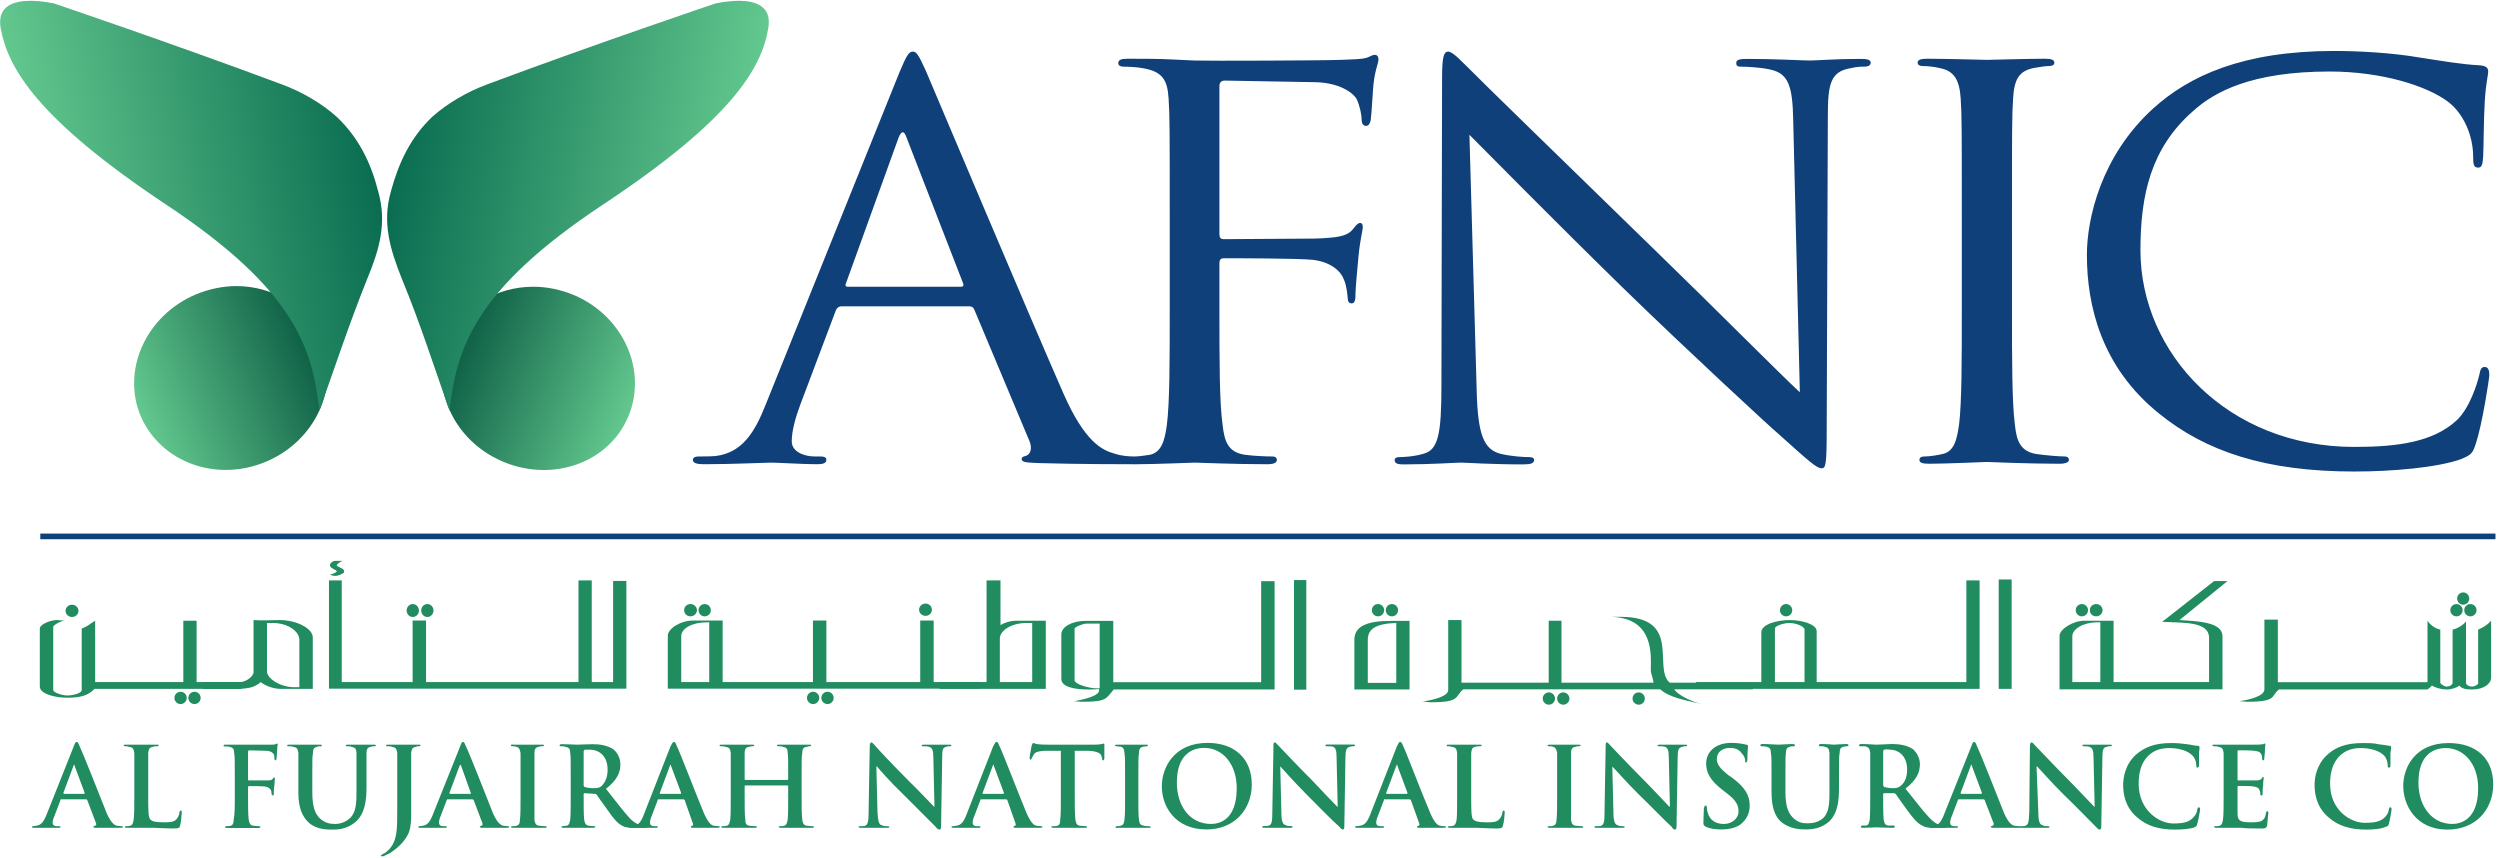 <svg version="1.2" xmlns="http://www.w3.org/2000/svg" viewBox="0 0 1545 530" width="1545" height="530">
	<title>AFNIC_COMPANY_PROFILE-1-pdf-svg</title>
	<defs>
		<clipPath clipPathUnits="userSpaceOnUse" id="cp1">
			<path d="m-7151.17-510.39h9387.15v3620.74h-9387.15z"/>
		</clipPath>
		<linearGradient id="g1" x2="1" gradientUnits="userSpaceOnUse" gradientTransform="matrix(-111.014,-47.591,44.075,-102.811,388.286,257.654)">
			<stop offset="0" stop-color="#63c88e"/>
			<stop offset="1" stop-color="#085841"/>
		</linearGradient>
		<linearGradient id="g2" x2="1" gradientUnits="userSpaceOnUse" gradientTransform="matrix(111.042,-47.602,44.205,103.119,87.18,257.398)">
			<stop offset="0" stop-color="#63c88e"/>
			<stop offset="1" stop-color="#085841"/>
		</linearGradient>
		<linearGradient id="g3" x2="1" gradientUnits="userSpaceOnUse" gradientTransform="matrix(-209.457,-36.917,48.841,-277.11,453.006,141.786)">
			<stop offset="0" stop-color="#63c88e"/>
			<stop offset="1" stop-color="#0a6d51"/>
		</linearGradient>
		<linearGradient id="g4" x2="1" gradientUnits="userSpaceOnUse" gradientTransform="matrix(209.477,-36.921,48.838,277.095,22.322,141.786)">
			<stop offset="0" stop-color="#63c88e"/>
			<stop offset="1" stop-color="#0a6d51"/>
		</linearGradient>
	</defs>
	<style>
		.s0 { fill: none;stroke: #0f4079;stroke-miterlimit:10;stroke-width: 3.5 } 
		.s1 { fill: #218c5f } 
		.s2 { fill: url(#g1) } 
		.s3 { fill: url(#g2) } 
		.s4 { fill: url(#g3) } 
		.s5 { fill: url(#g4) } 
		.s6 { fill: #0f4079 } 
	</style>
	<g id="Clip-Path: Page 1" clip-path="url(#cp1)">
		<g id="Page 1">
			<path id="Path 1" fill-rule="evenodd" class="s0" d="m1542.2 331.5h-1517.3"/>
			<path id="Path 2" fill-rule="evenodd" class="s1" d="m38.1 494q-0.7-0.3-0.7 0.4l-3.8 10c-0.7 1.4-1.1 3.1-1.1 4.1 0 1.1 0.7 2.1 2.8 2.1h1c0.7 0 1.1 0 1.1 0.3 0 0.7-0.4 0.7-1.1 0.7-2.4 0-5.1 0-7.2 0-1.1 0-4.5 0-8.3 0-0.7 0-1 0-1-0.7q0-0.3 0.7-0.3c0.6 0 1.3-0.3 2-0.3 3.1-0.4 4.5-2.8 5.9-5.9l17.2-43.2c0.7-2 1.1-2.7 1.8-2.7 0.7 0 1 0.7 1.7 2.4 1.7 3.4 12.8 31.4 16.9 41.8 2.8 6.2 4.8 7.2 6.2 7.6 1 0 2.1 0.3 2.8 0.3 0.7 0 1 0 1 0.3 0 0.7-0.7 0.7-3.4 0.7-2.5 0-7.3 0-12.8 0-1.4 0-2.1 0-2.1-0.7q0-0.3 1.1-0.6c0.3 0 1-0.7 0.6-1.4l-5.5-14.5q-0.3-0.4-0.7-0.4zm13.8-3.4c0.4 0 0.4-0.4 0.4-0.7l-6.2-16.6c0-0.3 0-0.7-0.4-0.7 0 0-0.3 0.4-0.3 0.7l-6.2 16.6q0 0.7 0.3 0.7zm39.7 1.4c0 8.6 0 13.4 1.4 14.5 1 1 2.7 1.7 8.2 1.7 3.5 0 6.3 0 8-2.1 0.7-0.7 1.7-2.7 1.7-4.1 0-0.4 0.4-1.1 0.7-1.1 0.7 0 0.7 0.4 0.7 1.4 0 0.7-0.4 5.9-1 8-0.4 1.3-0.7 1.7-4.2 1.7-5.2 0-8.6-0.4-11.7-0.4-3.1 0-5.5 0-8.3 0-0.7 0-2.4 0-3.8 0-1.7 0-3.4 0-4.8 0q-1.4 0-1.4-0.7 0-0.3 1-0.3 1.8 0 2.4-0.3c1.4-0.4 1.8-1.8 2.1-3.8 0.4-2.8 0.4-8.3 0.4-14.5 0-10.4 0-24.5 0-26.6-0.4-2.4-0.7-3.5-3.1-3.8q-0.7-0.4-2.1-0.4-1.4 0-1.4-0.6c0-0.4 0.7-0.4 1.7-0.4 3.1 0 7.3 0 9.3 0 1.4 0 6.6 0 9.4 0 0.7 0 1.3 0 1.3 0.4q0 0.6-1.3 0.6c-0.7 0-1.8 0-2.5 0.4-2 0.3-2.4 1.4-2.7 3.8 0 2.1 0 4.1 0 14.5zm61.7 0c0 6.5 0 11.7 0.4 14.5 0.3 2 0.7 3.4 2.7 3.8 1.1 0 2.5 0.3 3.5 0.3 1 0 1 0 1 0.4q0 0.7-1.4 0.7c-4.1 0-8.6 0-10.3 0-1.7 0-6.2 0-8.6 0-1.1 0-1.4 0-1.4-0.7 0-0.4 0-0.4 1-0.4q1.4 0 2.4-0.3c1.4-0.4 1.8-1.8 1.8-3.8 0.7-2.8 0.7-8 0.7-14.5v-12.1c0-10.4 0-12.4-0.4-14.5 0-2.4-0.7-3.4-2.7-3.8-0.7-0.3-1.8-0.3-2.8-0.3-0.7 0-1 0-1-0.4 0-0.7 0.3-0.7 1.3-0.7 1.8 0 3.8 0 5.6 0 1.7 0 3.4 0 4.4 0 2.5 0 16.3 0 18 0 1.4 0 2.1 0 2.7-0.3 0.4 0 0.7-0.4 1.1-0.4 0.3 0 0.3 0.4 0.3 0.7 0 0.4-0.3 1.4-0.3 3.1 0 0.7-0.4 4.5-0.4 5.6 0 0.3-0.3 1-0.7 1-0.3 0-0.6-0.4-0.6-1.4 0-0.3 0-1.4-0.4-2.4-0.7-1-2.1-2.1-4.5-2.1l-10.7-0.3c-0.3 0-0.7 0.3-0.7 1v17.3c0 0.3 0.4 0.3 0.7 0.3 1.2 0 10.8 0 11.8 0 1.3 0 2.4-0.3 3.1-1.4 0.3-0.3 0.3-0.3 0.7-0.3q0.3-0.4 0.3 0.3c0 0.4-0.3 2.1-0.3 4.5-0.4 1.1-0.4 4.5-0.4 4.9 0 0.6 0 1.3-0.7 1.3-0.3 0-0.7-0.7-0.7-1 0-0.3 0-1.4-0.3-2.1-0.4-1-1.4-2-3.5-2.4-1.7-0.3-8.9-0.3-10-0.3-0.3 0-0.7 0-0.7 0.7zm31.1-26.6c-0.4-2.4-0.7-3.5-3.1-3.8-0.7-0.4-1.7-0.4-2.8-0.4-0.7 0-1 0-1-0.3 0-0.7 0.3-0.7 1.4-0.7 3.8 0 7.9 0 10 0 1.7 0 6.2 0 8.6 0 1 0 1.4 0 1.4 0.7 0 0.3-0.4 0.3-1.1 0.3-0.6 0-1.3 0-2 0.4-1.8 0.3-2.4 1.4-2.4 3.8-0.4 2.1-0.4 4.1-0.4 14.5v9.6c0 10.1 2.1 14.2 5.5 17 3.1 2.4 6.2 2.7 8.7 2.7 2.7 0 6.5-1 9.3-3.8 3.8-3.8 3.8-10 3.8-16.9 0-10.3 0-21 0-23.1 0-2.4-0.7-3.5-3.1-3.8-0.4-0.4-1.8-0.4-2.5-0.4-0.6 0-1 0-1-0.3 0-0.7 0.4-0.7 1.4-0.7 3.4 0 7.9 0 7.9 0 0.7 0 5.2 0 8 0 0.7 0 1.3 0 1.3 0.7 0 0.3-0.6 0.3-1.3 0.3-0.7 0-1.1 0-2.1 0.4-1.7 0.3-2.4 1.4-2.4 3.8 0 2.1 0 4.1 0 14.5v7.2c0 7.6-1.1 15.9-6.6 20.7-4.8 4.2-10 4.9-14.1 4.9-3.8 0-10.4 0-15.2-4.5-3.5-3.5-6.2-8.3-6.2-18.3 0-10.4 0-22.4 0-24.5zm61.1 0c-0.4-2.4-0.7-3.5-3.2-3.8-0.3-0.4-1.7-0.4-2.4-0.4-1 0-1.3 0-1.3-0.7 0-0.3 0.6-0.3 1.7-0.3 3.4 0 7.9 0 9.6 0 1.4 0 5.9 0 8.7 0 0.7 0 1.3 0 1.3 0.3q0 0.7-1.3 0.7c-0.7 0-1.1 0-1.8 0.4-2 0.3-2.4 1.4-2.7 3.8 0 2.1 0 4.1 0 14.5 0 2.7 0 19 0 22.4 0 3.8 0 8.3-1.4 12.1-1.7 4.1-5.2 8.6-11.7 12.8q-1.4 0.7-3.5 1.7c-0.3 0.3-1 0.3-1.4 0.3-0.3 0-0.7 0-0.7-0.3 0-0.4 0.4-0.7 1.8-1.4 0.7-0.3 1.7-1 3.1-2.4 5.2-5.5 5.2-12.1 5.2-25.5 0-10.4 0-32.1 0-34.2z"/>
			<path id="Path 3" fill-rule="evenodd" class="s1" d="m276.8 494c-0.4 0-0.7 0-0.7 0.4l-3.8 10c-0.7 1.4-1 3.1-1 4.1 0 1.1 0.7 2.1 2.7 2.1h1.1c1 0 1 0 1 0.3 0 0.7-0.3 0.7-1 0.7-2.1 0-5.2 0-7.3 0-0.7 0-4.5 0-7.9 0-1.1 0-1.4 0-1.4-0.7q0-0.3 0.7-0.3c0.7 0 1.7-0.3 2.1-0.3 3.1-0.4 4.4-2.8 5.8-5.9l17.3-43.2c0.7-2 1-2.7 1.7-2.7 0.7 0 1 0.7 1.7 2.4 1.8 3.4 12.8 31.4 16.9 41.8 2.8 6.2 4.9 7.2 6.2 7.6 1.1 0 2.1 0.3 2.8 0.3 0.7 0 1 0 1 0.3 0 0.7-0.7 0.7-3.1 0.7-2.4 0-7.6 0-13.1 0-1 0-2 0-2-0.7q0-0.3 1-0.6c0.3 0 1-0.7 0.7-1.4l-5.5-14.5q-0.4-0.4-0.7-0.4zm13.8-3.4c0.3 0 0.7-0.4 0.3-0.7l-5.9-16.6c-0.3-0.3-0.3-0.7-0.3-0.7-0.3 0-0.3 0.4-0.7 0.7l-6.2 16.6q0 0.7 0.3 0.7zm31.1-25.2c-0.4-2.4-1-3.5-2.4-3.8-0.7-0.4-1.7-0.4-2.4-0.4-0.7 0-1.1 0-1.1-0.6q0-0.7 1.4-0.4c2.8 0 6.9 0 9 0 1.7 0 5.8 0 8.3 0 1 0 1.7 0 1.7 0.4 0 0.6-0.7 0.6-1.4 0.6-0.7 0-1 0-2.1 0.4-1.7 0.3-2.4 1.4-2.4 3.8 0 2.1 0 4.1 0 14.5 0 6.5 0 24.1 0 26.9 0.4 2.1 0.7 3.1 2.8 3.5 1 0 2.7 0.3 3.8 0.3q1 0 1 0.3c0 0.7-0.7 0.7-1.4 0.7-4.5 0-8.9 0-10.7 0-1.7 0-5.8 0-8.6 0q-1.4 0-1.4-0.7c0-0.3 0.4-0.3 1.1-0.3q1.7 0 2.4-0.3c1.4-0.4 2-1.4 2-3.5 0.4-2.8 0.4-8.3 0.4-14.8 0-10.4 0-24.5 0-26.6zm31 14.5c0-10.4 0-12.4-0.3-14.5 0-2.4-0.7-3.5-2.8-3.8-0.7-0.4-1.7-0.4-2.7-0.4q-1.1 0-1.1-0.6c0-0.4 0.4-0.7 1.4-0.7 3.8 0 8 0.3 9.3 0.3 2.5 0 7.6-0.3 9.7-0.3 4.5 0 9 0.7 12.8 3.1 1.7 1.3 4.4 4.8 4.4 9.3 0 5.2-2 9.7-8.9 15.2 6.2 7.9 10.7 13.8 14.8 18.3 3.8 3.8 6.6 4.1 7.6 4.5q1 0.3 2.1 0.3 0.7 0 0.7 0.3c0 0.7-0.4 0.7-1.4 0.7h-6.2c-4.2 0-5.9-0.3-7.6-1.3-2.8-1.4-5.5-4.5-9.3-10.1-2.8-3.8-5.9-8.2-6.6-9.3-0.3-0.3-1-0.3-1.4-0.3l-5.8-0.4q-0.7 0-0.7 0.7v0.7c0 6.6 0 12.1 0.3 14.9 0.4 2 0.7 3.4 2.8 3.8 1 0 2.4 0.3 3.4 0.3q0.7 0 0.7 0.3 0 0.7-1.4 0.7c-3.8 0-8.9 0-10 0-1.3 0-5.5 0-8.2 0q-1.4 0-1.4-0.7c0-0.3 0.3-0.3 1-0.3q1.4-0.3 2.4-0.3c1.4-0.4 1.8-1.8 2.1-3.8 0.3-2.8 0.3-8.3 0.3-14.5zm8 5.1c0 1.1 0.3 1.1 0.7 1.4 1.3 0.4 3.4 0.7 5.1 0.7 2.8 0 3.8-0.3 4.9-1 2-1.8 4.1-4.9 4.1-10.4 0-9.6-6.5-12.4-10.7-12.4q-2.4 0-3.4 0c-0.4 0.3-0.7 0.7-0.7 1z"/>
			<path id="Path 4" fill-rule="evenodd" class="s1" d="m406.8 494c-0.3 0-0.3 0-0.3 0.4l-3.8 10c-0.7 1.4-1 3.1-1 4.1 0 1.1 0.7 2.1 2.7 2.1h1.1c0.7 0 1 0 1 0.3 0 0.7-0.3 0.7-1.4 0.7-2 0-4.8 0-7.2 0-0.7 0-4.5 0-8 0-1 0-1.3 0-1.3-0.7q0-0.3 1-0.3c0.3 0 1.4-0.3 2.1-0.3 3.1-0.4 4.5-2.8 5.8-5.9l16.9-43.2c1.1-2 1.4-2.7 2.1-2.7 0.7 0 1 0.7 1.7 2.4 1.8 3.4 12.5 31.4 16.9 41.8 2.8 6.2 4.5 7.2 5.9 7.6 1 0 2.1 0.3 3.1 0.3 0.4 0 0.7 0 0.7 0.3 0 0.7-0.3 0.7-3.1 0.7-2.4 0-7.3 0-12.8 0-1.4 0-2 0-2-0.7 0-0.3 0.3-0.3 1-0.6 0.3 0 0.7-0.7 0.3-1.4l-5.1-14.5q-0.4-0.4-0.7-0.4zm13.8-3.4c0.3 0 0.3-0.4 0.3-0.7l-6.2-16.6c0-0.3 0-0.7-0.3-0.7 0 0-0.4 0.4-0.4 0.7l-6.2 16.6q-0.3 0.7 0.4 0.7zm66.2-8.6c0 0 0.3-0.4 0.3-0.7v-1.4c0-10.4 0-12.4-0.3-14.5 0-2.4-0.7-3.5-2.8-3.8-0.7-0.4-1.7-0.4-2.7-0.4-0.7 0-1.1 0-1.1-0.6 0-0.4 0.4-0.4 1.4-0.4 3.8 0 7.9 0 9.7 0 1.7 0 6.2 0 8.6 0 1 0 1.4 0 1.4 0.4q0 0.6-1.1 0.6-0.6 0-2 0.4c-1.8 0.3-2.4 1.4-2.4 3.8-0.4 2.1-0.4 4.1-0.4 14.5v12.1c0 6.2 0 11.7 0.4 14.5 0.3 2 0.6 3.4 2.7 3.8 1.1 0 2.4 0.3 3.5 0.3q1 0 1 0.3c0 0.7-0.3 0.7-1.4 0.7-4.1 0-8.6 0-10.3 0-1.8 0-5.9 0-8.7 0q-1.3 0-1.3-0.7c0-0.3 0-0.3 1-0.3q1.4 0 2.4-0.3c1.4-0.4 1.7-1.8 2.1-3.8 0.3-2.8 0.3-8.3 0.3-14.5v-6.3l-0.3-0.3h-26.2c-0.4 0-0.4 0-0.4 0.3v6.3c0 6.2 0 11.7 0.4 14.5 0 2 0.3 3.4 2.4 3.8 1 0 2.7 0.3 3.4 0.3q1.4 0 1.4 0.3c0 0.7-0.7 0.7-1.4 0.7-4.5 0-8.9 0-10.7 0-1.7 0-5.8 0-8.6 0q-1.4 0-1.4-0.7c0-0.3 0.4-0.3 1.1-0.3q1.4 0 2.4-0.3c1.4-0.4 1.7-1.8 2.1-3.8 0.3-2.8 0.3-8.3 0.3-14.5 0-10.4 0-24.5 0-26.6-0.3-2.4-0.7-3.5-3.1-3.8-0.7-0.4-1.7-0.4-2.8-0.4q-1 0-1-0.6c0-0.4 0.3-0.4 1.4-0.4 3.8 0 7.9 0 10 0 1.4 0 5.8 0 8.6 0 0.7 0 1.4 0 1.4 0.4q0 0.6-1.4 0.6-0.7 0-2.1 0.4c-1.7 0.3-2.4 1.4-2.4 3.8 0 2.1 0 5.5 0 15.9 0 0.3 0 0.7 0.4 0.7zm55.5 20.3c0.4 5.5 1 7.3 2.4 7.6 1.4 0.7 2.4 0.7 3.5 0.7q1.4 0 1.4 0.3c0 0.7-0.7 0.7-1.8 0.7-4.5 0-6.9 0-8.2 0-0.7 0-3.8 0-7.6 0-0.7 0-1.4 0-1.4-0.7q0-0.3 1-0.3c1.1 0 2.1 0 3.1-0.3 1.7-0.7 2.1-2.8 2.1-8.7l0.7-40.4c0-1.3 0.3-2.4 1-2.4 0.7 0 1.4 1.1 2.4 2.1 0.7 1 11.1 12.1 21.1 22.1 4.8 4.5 14.1 14.5 15.2 15.5h0.3l-0.7-30.7c0-4.1-0.7-5.5-2.4-6.2-1-0.4-2.8-0.4-3.5-0.4-1 0-1.3 0-1.3-0.6 0-0.4 1-0.4 2-0.4 3.5 0 6.6 0 8.3 0 0.7 0 3.1 0 6.6 0 1 0 1.4 0 1.4 0.4q0.3 0.6-1.1 0.6c-0.7 0-1.4 0-2.1 0.4-2 0.3-2.4 1.7-2.4 5.9l-0.7 43.1q0 2.1-1 2.1c-0.7 0-1.7-0.7-2.4-1.8-4.1-4.1-13.1-13.1-20-20-7.6-7.2-15.2-15.9-16.2-17.2h-0.4z"/>
			<path id="Path 5" fill-rule="evenodd" class="s1" d="m606.3 494c-0.4 0-0.4 0-0.4 0.4l-3.8 10c-0.7 1.4-1 3.1-1 4.1 0 1.1 0.7 2.1 2.7 2.1h1.1c0.7 0 1 0 1 0.3 0 0.7-0.3 0.7-1 0.7-2.4 0-5.2 0-7.3 0-1 0-4.8 0-8.3 0-0.6 0-1.3 0-1.3-0.7q0-0.3 1-0.3c0.7 0 1.4-0.3 2.1-0.3 3.1-0.4 4.5-2.8 5.8-5.9l16.9-43.2c1.1-2 1.4-2.7 2.1-2.7 0.7 0 1 0.7 1.7 2.4 1.8 3.4 12.5 31.4 16.9 41.8 2.8 6.2 4.5 7.2 5.9 7.6 1 0 2.1 0.3 3.1 0.3 0.4 0 0.7 0 0.7 0.3 0 0.7-0.3 0.7-3.1 0.7-2.4 0-7.3 0-12.8 0-1.4 0-2 0-2-0.7q0-0.3 1-0.6c0.3 0 0.7-0.7 0.3-1.4l-5.1-14.5q-0.4-0.4-0.7-0.4zm13.8-3.4c0.3 0 0.3-0.4 0.3-0.7l-6.2-16.6c0-0.3 0-0.7-0.3-0.7 0 0-0.4 0.4-0.4 0.7l-6.2 16.6q-0.3 0.7 0.4 0.7zm35.5-26.6h-10c-4.2 0.3-5.5 0.7-6.6 2.1q-1 1.7-1.4 2.4 0 0.7-0.6 1c-0.4 0-0.7-0.3-0.7-1.4 0-1 1.3-7.2 1.3-7.5 0.4-1.1 0.7-1.4 1.1-1.4 0.7 0 1 0.7 2.7 0.7 2.1 0.3 4.9 0.3 6.9 0.3h27.3c2.1 0 3.4 0 4.5-0.3 1 0 1.7-0.4 2.1-0.4 0.3 0 0.3 0.4 0.3 1.4 0 1.4 0 6.2 0 7.9-0.3 0.7-0.3 1.1-0.7 1.1-0.7 0-0.7-0.4-0.7-1.4l-0.3-0.7c0-1.7-1.8-3.5-8-3.8h-8.6v28c0 6.2 0 11.7 0.4 14.5 0.3 2 0.6 3.4 2.7 3.8 1.1 0 2.4 0.3 3.5 0.3q1 0 1 0.3c0 0.7-0.3 0.7-1.4 0.7-4.5 0-8.6 0-10.7 0-1.4 0-5.8 0-8.6 0q-1.4 0-1.4-0.7c0-0.3 0.4-0.3 1.4-0.3q1.4 0 2.4-0.3c1.4-0.4 1.7-1.8 1.7-3.8 0.4-2.8 0.4-8.3 0.4-14.5zm39.7 15.8c0-10.3 0-12-0.4-14.5 0-2-0.7-3.4-2.1-3.8-1 0-1.7-0.3-2.7-0.3-0.4 0-1 0-1-0.7q0-0.3 1.7-0.3c2.7 0 6.9 0 8.9 0 1.8 0 5.6 0 8.3 0 1.1 0 1.4 0 1.4 0.3 0 0.7-0.3 0.7-1 0.7-0.7 0-1.4 0.3-2.1 0.3-1.7 0.4-2.4 1.4-2.4 3.8-0.4 2.5-0.4 4.2-0.4 14.5v12.1c0 6.6 0 12.1 0.4 14.9 0.3 2 0.7 3.1 2.7 3.4 1.1 0.4 2.5 0.4 3.5 0.4q1 0 1 0.6c0 0.4-0.3 0.4-1 0.4-4.8 0-9 0-10.7 0-1.7 0-5.9 0-8.6 0q-1.4 0.3-1.4-0.4c0-0.3 0.3-0.6 1-0.6q1.4 0 2.4-0.4c1.4-0.3 1.8-1.4 2.1-3.4 0.4-2.8 0.4-8.3 0.4-14.9zm22.7 6.2c0-11.7 7.6-26.9 28.3-26.9 16.9 0 27.3 10 27.3 25.6 0 15.5-10.7 27.9-28 27.9-19.6 0-27.6-14.5-27.6-26.6zm46.3 1.1c0-15.2-9-24.9-20-24.9-8 0-17 4.5-17 21.4 0 14.5 8 25.6 21.1 25.6 4.8 0 15.9-2.1 15.9-22.1zm27.6 15.2c0 5.5 1 7.2 2.4 7.5 1 0.7 2.4 0.7 3.4 0.7q1.1 0 1.1 0.4c0 0.7-0.4 0.7-1.4 0.7-4.5 0-7.3 0-8.6 0-0.7 0-3.8 0-7.3 0-1 0-1.4 0-1.4-0.7q0-0.4 1.1-0.4c0.7 0 2 0 3.1-0.3 1.7-0.7 2-2.8 2-8.6l0.7-40.4c0-1.4 0-2.4 0.7-2.4 0.7 0 1.4 1 2.4 2 1.1 1.1 11.4 12.1 21.4 22.1 4.5 4.9 13.8 14.5 14.9 15.6h0.3l-0.7-30.8c0-4.1-0.7-5.5-2.1-6.2-1-0.3-2.7-0.3-3.8-0.3-0.6 0-1 0-1-0.4 0-0.7 0.7-0.7 1.7-0.7 3.5 0 6.9 0 8.3 0 0.7 0 3.5 0 6.9 0 0.7 0 1.4 0 1.4 0.7q0 0.4-1 0.4c-0.7 0-1.4 0-2.1 0.3-2.1 0.4-2.8 2.1-2.8 5.9l-0.7 43.1c0 1.4-0.3 2.1-0.6 2.1-1.1 0-1.8-0.7-2.5-1.7-4.4-3.8-13.1-12.8-20.3-20-7.3-7.3-14.9-15.9-16.2-17.3z"/>
			<path id="Path 6" fill-rule="evenodd" class="s1" d="m855.7 494q-0.4-0.3-0.4 0.4l-3.8 10c-0.7 1.4-1 3.1-1 4.1 0 1.1 0.7 2.1 2.8 2.1h1c0.7 0 1 0 1 0.3 0 0.7-0.3 0.7-1 0.7-2.4 0-5.2 0-7.6 0-0.7 0-4.5 0-7.9 0-0.7 0-1.4 0-1.4-0.7q0-0.3 1-0.3c0.4 0 1.4-0.3 2.1-0.3 3.1-0.4 4.5-2.8 5.9-5.9l16.9-43.2c1-2 1.3-2.7 2-2.7 0.7 0 1.1 0.7 1.8 2.4 1.7 3.4 12.4 31.4 16.9 41.8 2.7 6.2 4.5 7.2 5.8 7.6q1.8 0.3 3.1 0.3c0.4 0 0.7 0 0.7 0.3 0 0.7-0.3 0.7-3.1 0.7-2.4 0-7.2 0-12.7 0-1.4 0-2.1 0-2.1-0.7q0-0.3 1-0.6c0.4 0 0.7-0.7 0.4-1.4l-5.2-14.5q-0.4-0.4-0.7-0.4zm13.8-3.4c0.3 0 0.3-0.4 0.3-0.7l-6.2-16.6c0-0.3 0-0.7-0.3-0.7 0 0-0.4 0.4-0.4 0.7l-6.2 16.6q-0.3 0.7 0.4 0.7zm39.7 1.4c0 8.6 0 13.4 1.3 14.5 1.1 1 2.8 1.7 8.3 1.7 3.5 0 6.2 0 7.9-2.1 0.7-0.7 1.8-2.7 1.8-4.1 0-0.4 0.3-1.1 0.7-1.1 0.7 0 0.7 0.4 0.7 1.4 0 0.7-0.4 5.9-1.1 8-0.3 1.3-0.7 1.7-4.1 1.7-5.2 0-8.6-0.4-11.7-0.4-3.2 0-5.6 0-8.3 0-0.7 0-2.4 0-3.8 0-1.7 0-3.5 0-4.9 0q-1.3 0-1.3-0.7c0-0.3 0.3-0.3 1-0.3q1.7 0 2.4-0.3c1.4-0.4 1.7-1.8 2.1-3.8 0.3-2.8 0.3-8.3 0.3-14.5 0-10.4 0-24.5 0-26.6-0.3-2.4-0.7-3.5-3.1-3.8q-0.7-0.4-2-0.4c-1.1 0-1.4 0-1.4-0.6 0-0.4 0.7-0.4 1.7-0.4 3.1 0 7.2 0 9.3 0 1.4 0 6.6 0 9.3 0 0.7 0 1.4 0 1.4 0.4q0 0.6-1.4 0.6c-0.7 0-1.7 0-2.7 0.4-1.8 0.3-2.1 1.4-2.4 3.8 0 2.1 0 16.2 0 26.6zm53.1-26.6c-0.4-2.4-1.1-3.5-2.4-3.8-0.7-0.4-1.8-0.4-2.4-0.4-0.7 0-1.1 0-1.1-0.6q0-0.4 1.4-0.4c2.8 0 6.9 0 9 0 1.7 0 5.8 0 8.2 0 1.1 0 1.8 0 1.8 0.4 0 0.6-0.7 0.6-1.4 0.6-0.7 0-1 0-2.1 0.4-1.7 0.3-2.4 1.4-2.4 3.8 0 2.1 0 4.1 0 14.5 0 6.5 0 24.1 0 26.9 0.4 2.1 0.7 3.1 2.8 3.5 1 0 2.7 0.3 3.4 0.3q1.4 0 1.4 0.3c0 0.7-0.7 0.7-1.4 0.7-4.5 0-9 0-10.7 0-1.7 0-5.8 0-8.6 0q-1.4 0-1.4-0.7c0-0.3 0.4-0.3 1.1-0.3q1.7 0 2.4-0.3c1.3-0.4 2-1.4 2-3.5 0.4-2.8 0.4-8.3 0.4-14.8 0-10.4 0-24.5 0-26.6zm34.8 36.9c0 5.5 1.1 7.3 2.4 7.6 1.1 0.7 2.5 0.7 3.5 0.7q1 0 1 0.3c0 0.7-0.3 0.7-1.4 0.7-4.4 0-7.2 0-8.6 0-0.7 0-3.8 0-7.2 0-1.1 0-1.4 0-1.4-0.7q0-0.3 1-0.3c0.7 0 2.1 0 3.1-0.3 1.8-0.7 2.1-2.8 2.1-8.7l0.7-40.4c0-1.3 0-2.4 0.7-2.4 0.7 0 1.4 1.1 2.4 2.1 1 1 11.4 12.1 21.4 22.1 4.5 4.5 13.8 14.5 14.8 15.5h0.4l-0.7-30.7c0-4.1-0.7-5.5-2.1-6.2-1-0.4-2.7-0.4-3.8-0.4-0.7 0-1 0-1-0.6 0-0.4 0.7-0.4 1.7-0.4 3.5 0 6.9 0 8.3 0 0.7 0 3.4 0 6.5 0 1.1 0 1.8 0 1.8 0.4q0 0.6-1.1 0.6c-0.7 0-1.3 0-2 0.4-2.1 0.3-2.8 1.7-2.8 5.9l-0.7 43.1q0 2.1-1 2.1c-0.7 0-1.4-0.7-2.1-1.8-4.5-4.1-13.1-13.1-20.3-20-7.3-7.2-14.9-15.9-16.3-17.2zm57 8.6c-1.1-0.7-1.4-1-1.4-2.4 0-3.8 0.3-8 0.3-9 0.4-1 0.4-1.7 1.1-1.7 0.7 0 0.7 0.7 0.7 1 0 1.1 0.3 2.4 0.6 3.5 1.4 5.1 5.6 6.9 9.7 6.9 6.2 0 9.3-4.2 9.3-7.6 0-3.5-1-6.6-6.9-11.1l-3.1-2.4c-7.6-5.9-10-10.7-10-16.2 0-7.6 6.2-12.8 15.5-12.8 4.5 0 7.6 0.7 9.3 1.1 0.4 0 1.1 0.3 1.1 0.6 0 1.1-0.4 3.2-0.4 8.3q0 2.1-1 2.1-0.7 0-0.3-1c0-0.7-0.4-2.8-2.1-4.5-1-1.4-2.8-3.5-7.3-3.5-5.1 0-8.2 2.8-8.2 6.9 0 3.1 1.7 5.6 7.2 10l2.1 1.4c8.3 6.2 11 11.1 11 17.3 0 4.1-1.4 8.6-6.2 12.1-3.4 2-7.2 2.7-11 2.7-3.8 0-6.9-0.3-10-1.7zm40.7-31.1c0-10.3 0-12.4-0.4-14.5 0-2.4-0.7-3.4-2.7-3.8-0.7-0.3-1.8-0.3-2.8-0.3-0.7 0-1 0-1-0.7 0-0.3 0.3-0.7 1.3-0.7 3.8 0 8 0.4 10.1 0.4 1.7 0 5.8-0.4 8.2-0.4 1.1 0 1.8 0.4 1.8 0.7 0 0.7-0.4 0.7-1.1 0.7-1 0-1.4 0-2 0.3-1.8 0.4-2.5 1.4-2.5 3.8-0.3 2.1-0.3 4.2-0.3 14.5v9.7c0 9.7 2.1 13.8 5.5 16.6 3.1 2.7 6.2 2.7 8.3 2.7 3.1 0 6.9-0.7 9.7-3.4 3.7-3.8 3.7-10 3.7-16.9 0-10.4 0-21.1 0-23.2-0.3-2.4-0.6-3.4-3.1-3.8-0.3-0.3-1.7-0.3-2.4-0.3-0.7 0-1 0-1-0.7 0-0.3 0.3-0.7 1.4-0.7 3.4 0 7.9 0.4 7.9 0.4 0.7 0 5.2-0.4 7.6-0.4 1 0 1.4 0.4 1.4 0.7q0 0.7-1.1 0.7c-0.6 0-1 0-2 0.3-1.8 0.4-2.4 1.4-2.4 3.8-0.4 2.1-0.4 4.2-0.4 14.5v7.3c0 7.6-0.7 15.5-6.2 20.7-4.8 4.1-10 4.8-14.5 4.8-3.4 0-10-0.3-15.2-4.8-3.4-3.1-5.8-8.3-5.8-18zm61-14.5c-0.3-2.4-0.7-3.4-3.1-4.1-0.3 0-1.7 0-2.7 0-0.7 0-1.1 0-1.1-0.7 0-0.3 0.4-0.7 1.4-0.7 3.8 0 7.9 0.4 9.3 0.4 2.4 0 7.6-0.4 9.7-0.4 4.5 0 9 0.7 12.8 3.1 1.7 1.4 4.4 4.9 4.4 9.3 0 5.2-2 9.7-8.9 15.2 6.2 7.6 10.7 13.8 14.8 18 3.8 4.1 6.6 4.5 7.6 4.8q1.4 0 2.1 0 0.7 0 0.7 0.7c0 0.7-0.4 0.7-1.1 0.7h-6.5c-3.8 0-5.6-0.3-7.3-1.4-3.1-1.4-5.8-4.8-9.6-10-2.8-3.8-5.9-8.3-6.6-9.3-0.3-0.4-0.7-0.7-1.4-0.7h-5.8q-0.7 0-0.7 0.7v0.7c0 6.5 0 11.7 0.3 14.8 0.4 2.1 0.7 3.5 2.8 3.8 1 0 2.4 0 3.4 0q0.7 0 0.7 0.7 0 0.7-1.4 0.7c-3.8 0-8.9-0.3-10-0.3-1.4 0-5.5 0.3-8.3 0.3q-1.3 0-1.3-0.7c0-0.3 0.3-0.7 1-0.7q1.7 0 2.4 0c1.4-0.3 1.7-1.7 2.1-3.8 0.3-3.1 0.3-8.3 0.3-14.5 0-10.3 0-24.5 0-26.6zm8 19.7c0 0.7 0.3 1.1 0.7 1.4 1.3 0.3 3.4 0.7 5.1 0.7 2.8 0 3.8-0.4 4.9-1.4 2-1.4 4.1-4.5 4.1-10 0-9.7-6.6-12.4-10.3-12.4q-2.8-0.4-3.8 0-0.7 0.3-0.7 1z"/>
			<path id="Path 7" fill-rule="evenodd" class="s1" d="m1210.7 494c-0.4 0-0.7 0-0.7 0.4l-3.8 10c-0.7 1.4-1 3.1-1 4.1 0 1.1 0.6 2.1 2.7 2.1h1c1.1 0 1.1 0 1.1 0.3 0 0.7-0.4 0.7-1.1 0.7-2.4 0-5.1 0-7.2 0-0.7 0-4.5 0-8.3 0-0.7 0-1 0-1-0.7q0-0.3 0.7-0.3c0.7 0 1.7-0.3 2-0.3 3.2-0.4 4.5-2.8 5.9-5.9l17.3-43.2c0.7-2 1-2.7 1.7-2.7 0.7 0 1 0.7 1.7 2.4 1.7 3.4 12.8 31.4 16.9 41.8 2.8 6.2 4.8 7.2 6.2 7.6 1.1 0 2.1 0.3 2.8 0.3q0.3 0 0.7 0 0 0 0.3 0c1.1 0 2.4 0 3.1-0.3 2.1-0.7 2.1-2.8 2.4-8.7l0.4-40.4c0-1.3 0.3-2.4 1-2.4 0.7 0 1.4 1.1 2.4 2.1 1.1 1 11.4 12.1 21.4 22.1 4.5 4.5 13.8 14.5 14.9 15.5h0.3l-0.7-30.7c0-4.1-0.7-5.5-2.4-6.2-1-0.4-2.4-0.4-3.5-0.4-0.6 0-1 0-1-0.6 0-0.4 0.7-0.4 1.7-0.4 3.5 0 6.9 0 8.3 0 0.7 0 3.5 0 6.6 0 1 0 1.7 0 1.7 0.4q0 0.6-1.4 0.6c-0.7 0-1 0-2.1 0.4-1.7 0.3-2.4 1.7-2.4 5.9l-0.7 43.1q0 2.1-1 2.1c-0.7 0-1.4-0.7-2.4-1.8-4.1-4.1-12.8-13.1-20-20-7.3-7.2-14.9-15.9-16.2-17.2h-0.4l1.1 28.6c0 5.5 1 7.3 2.4 7.6 1 0.7 2.4 0.7 3.4 0.7q1.1 0 1.1 0.3c0 0.7-0.7 0.7-1.4 0.7-4.5 0-7.3 0-8.6 0-0.7 0-3.8 0-7.3 0q-1 0-1.4 0c-0.3 0-1 0-2.4 0-2.7 0-7.6 0-13.1 0-1 0-2.1 0-2.1-0.7q0-0.3 1.1-0.6c0.3 0 1-0.7 0.7-1.4l-5.6-14.5q-0.3-0.4-0.6-0.4zm13.7-3.4c0.4 0 0.4-0.4 0.4-0.7l-6.2-16.6c0-0.3 0-0.7-0.4-0.7 0 0-0.3 0.4-0.3 0.7l-6.2 16.6q0 0.7 0.3 0.7zm96.3 14.5c-6.9-5.9-8.6-13.5-8.6-20 0-4.5 1.3-12.8 7.9-18.7 5.2-4.5 11.4-7.2 21.7-7.2 4.2 0 6.6 0.3 9.7 0.7 2.7 0.3 4.8 1 6.9 1q1 0 1 1c0 0.4 0 1.1-0.3 3.5 0 2.4 0 6.2 0 7.6 0 1-0.4 1.4-1.1 1.4-0.3 0-0.6-0.4-0.6-1.4 0-2.1-0.7-4.5-2.5-6.2-2.4-2.5-7.6-4.5-14.1-4.5-5.9 0-9.7 1.7-12.8 4.5-4.8 4.5-6.2 11-6.2 17.6 0 16.2 12.4 24.5 21.4 24.5 6.2 0 10-0.7 12.8-4.2 1-1 2-3.1 2-4.5 0.4-1 0.4-1.3 1.1-1.3 0.3 0 0.7 0.7 0.7 1 0 1-1.1 6.9-1.8 9.3-0.3 1.1-0.3 1.4-1.7 2.1-2.7 1-7.9 1.4-12.1 1.4-9.6 0-17.2-2.1-23.4-7.6zm53.5-39.7c-0.4-2.4-0.7-3.5-3.1-3.8-0.4-0.4-1.8-0.4-2.8-0.4q-1 0-1-0.6c0-0.4 0.3-0.4 1.3-0.4 2.1 0 3.8 0 5.6 0 2 0 3.4 0 4.4 0 2.1 0 15.9 0 16.9 0 1.4 0 2.5-0.3 3.1-0.3 0.4 0 0.7-0.4 1.1-0.4 0.3 0 0.3 0.4 0.3 0.7 0 0.4-0.3 1.4-0.3 4.5 0 0.7-0.4 3.4-0.4 4.5 0 0.3-0.3 0.7-0.7 0.7q-0.6 0-0.6-1.1c0-0.3 0-1.7-0.4-2.4-0.7-1.4-1.4-2.1-4.5-2.4-1.4-0.3-8.6-0.3-10-0.3q-0.3 0-0.3 0.6v17.3c0 0.7 0 0.7 0.3 0.7 1.8 0 9.3 0 11.1 0 1.7 0 2.7-0.3 3.4-1q0.5-1.1 1-1.1c0.4 0 0.4 0.4 0.4 0.7 0 0.4-0.4 1.4-0.4 4.8-0.3 1.4-0.3 4.2-0.3 4.9 0 0.3 0 1-0.7 1-0.3 0-0.7 0-0.7-0.3 0-0.7 0-1.8-0.3-2.4-0.4-1.4-1.1-2.5-3.8-2.8-1.1-0.4-7.9-0.4-9.7-0.4-0.3 0-0.3 0.4-0.3 0.7 0 2.5 0 14.2 0 16.3 0 4.4 1.4 5.5 8.3 5.5 1.7 0 4.4 0 6.2-0.7 2-1 2.7-2.4 3.1-5.2 0.3-0.7 0.3-1 0.7-1 0.7 0 0.7 0.7 0.7 1.4 0 1.3-0.7 6.2-0.7 7.6-0.7 1.7-1.4 1.7-3.8 1.7-5.2 0-9 0-11.8-0.4-3.1 0-5.1 0-7.2 0-0.7 0-2.4 0-3.8 0-1.7 0-3.4 0-4.8 0q-1.4 0-1.4-0.7c0-0.3 0.3-0.3 1-0.3q1.8 0 2.4-0.3c1.4-0.4 1.8-1.8 2.1-3.8 0.4-2.8 0.4-8.3 0.4-14.5 0-10.4 0-24.5 0-26.6zm64.8 39.7c-6.9-5.9-8.6-13.5-8.6-20 0-4.9 1.4-12.8 7.9-18.7 4.9-4.5 11.4-7.2 21.8-7.2 4.1 0 6.5 0 9.6 0.7 2.8 0.3 4.8 0.7 6.9 1 0.7 0 1.1 0.3 1.1 0.7 0 0.7 0 1.4-0.4 3.8 0 2.4 0 6.2 0 7.6 0 1-0.3 1.4-1 1.4-0.4 0-0.7-0.4-0.7-1.4 0-2.1-0.7-4.5-2.4-6.2-2.4-2.5-7.6-4.5-14.2-4.5-5.8 0-9.6 1.7-12.7 4.5-4.9 4.5-6.3 11-6.3 17.6 0 16.2 12.5 24.1 21.4 24.1 6.2 0 10-0.7 12.8-3.8 1-1 2.1-3.1 2.1-4.5 0.3-1 0.3-1.3 1-1.3 0.4 0 0.7 0.7 0.7 1 0 1-1 6.9-1.7 9.3-0.4 1.1-0.4 1.4-1.8 1.7-2.7 1.4-7.9 1.8-12 1.8-9.7 0-17.3-2.1-23.5-7.6zm46.2-19.4c0-11.7 7.6-26.5 28-26.5 17.2 0 27.6 9.6 27.6 25.5 0 15.5-10.7 28-28.3 28-19.3 0-27.3-14.9-27.3-27zm46.3 1.4c0-15.2-9-24.8-20-24.8-8 0-16.9 4.5-16.9 21.4 0 14.1 7.9 25.5 21 25.5 4.8 0 15.9-2.4 15.9-22.1z"/>
			<path id="Path 8" class="s2" d="m277.1 210c-12 28.6 2.8 62.1 33.5 75.2 30.7 13.1 65.5 1 77.6-27.6 12.1-28.3-2.7-62.1-33.4-75.2-8.3-3.5-17-5.2-25.2-5.2-22.5 0-43.5 12.1-52.5 32.8z"/>
			<path id="Path 9" class="s3" d="m120.9 182c-30.8 13.1-45.9 46.9-33.9 75.3 12.5 28.6 47 41 77.7 27.9 30.7-13.1 45.8-46.9 33.4-75.2-8.6-21.1-29.6-33.2-52.1-33.2-8.2 0-16.9 1.8-25.1 5.2z"/>
			<path id="Path 10" class="s4" d="m442 2.2c0 0-72.8 24.5-141.1 50-12 4.5-24.1 11.4-33.8 20-13.4 12.8-20.7 28.3-25.5 46-5.5 19.3-0.7 35.5 6.9 54.5 11 26.6 19.7 53.8 29.3 81.1 4.5-38.7 15.2-74.6 94.9-127.4 79.7-52.8 98-84.2 102.1-109 2.4-13.8-8.3-16.9-17.9-16.9-8 0-14.9 1.7-14.9 1.7z"/>
			<path id="Path 11" class="s5" d="m0.4 17.4c4.5 24.8 22.8 56.2 102.2 109 79.7 52.8 90.4 88.7 94.8 127.4 9.7-27.3 18.7-54.5 29.4-81.1 7.9-19 12.4-35.2 6.9-54.5-4.5-17.7-12.1-33.2-25.6-46-9.6-8.6-21.7-15.5-33.8-20-68.3-25.5-140.7-50-140.7-50 0 0-7.3-1.7-14.9-1.7-10 0-20.7 3.1-18.3 16.9z"/>
			<path id="Path 12" fill-rule="evenodd" class="s6" d="m555.9 44.6c4.5-10.7 5.8-12.7 8.3-12.7 2 0 3.4 1.7 7.9 11.7 5.5 12.8 63.1 149.5 85.2 199.8 13.1 29.7 23.8 34.9 31.7 37 4.2 1.4 8.7 1.7 12.1 1.7 3.1 0 6.6-0.7 9.3-1 7.3-1.4 9.4-8.7 10.7-18.3 1.8-13.8 1.8-40.1 1.8-71.8v-58.4c0-51.7 0-61-0.7-71.7-0.7-11.1-3.5-16.6-15.6-18.7-3.1-0.7-9.3-1-12.4-1-1.7 0-3.1-0.7-3.1-2.1 0-2.1 1.7-2.8 5.9-2.8 8.3 0 18.3 0 26.2 0.4l15.2 0.7c7.2 0.3 81.4 0 90-0.4 6.9-0.3 12.8-0.3 16.2-1.3 2.1-0.7 3.5-1.8 4.9-1.8 1.7 0 2.4 1.1 2.4 2.8 0 2.4-2.1 6.2-3.1 15.5-0.4 3.5-1.1 18-1.7 22.1-0.4 1.7-1.1 3.5-2.8 3.5-2.1 0-2.8-1.8-2.8-3.8 0-2.8-1-8.3-3.1-12.8-2.4-4.1-10.7-10-25.2-10.4l-56.2-1c-2.1 0-3.4 1-3.4 3.5v91.4c0 2.1 0.7 3.1 2.7 3.1l46.9-0.3c6.2 0 11.4 0 16.3-0.4 8.9-0.6 13.8-1.7 16.9-5.8 1.3-1.7 2.7-3.5 4.1-3.5 1.4 0 1.7 1.1 1.7 2.8 0 1.7-1.7 7.6-2.7 18.3-0.7 6.9-1.8 20-1.8 22.4 0 2.8 0 6.2-2.4 6.2-1.7 0-2.4-1.4-2.4-3.1-0.3-3.1-0.7-7.9-2.4-11.7-1.7-4.8-7.6-10.7-19-12.1-9-1-49-1-55.2-1-1.7 0-2.7 0.7-2.7 3.1v28.3c0 31.7 0 58 2 71.8 1.1 9.6 3.1 16.9 14.2 18.3 5.1 0.7 13.1 1 16.5 1 2.1 0 2.8 1 2.8 2.1 0 1.7-1.7 2.7-5.9 2.7-20 0-43.1-1-44.8-1-1.7 0-24.9 1-35.9 1q-0.7 0-1.4 0-0.7 0-1.4 0c-5.5 0-32 0-57.2-0.7-6.9-0.3-11.1-0.3-11.1-2.4 0-1.4 1.1-1.7 2.4-2 2.5-0.7 4.5-3.8 2.5-9l-34.2-81.5c-0.7-1.4-1.4-2-3.1-2h-78.7c-2 0-3.1 1-3.7 2.4l-22.1 58.6c-3.1 8.3-5.2 16.3-5.2 22.5 0 6.5 7.9 9.3 14.1 9.3h3.5c2.8 0 3.8 0.7 3.8 2.1 0 2-2.1 2.7-5.5 2.7-8.7 0-24.5-1-28.7-1-3.8 0-24.1 1-41.4 1-4.4 0-6.9-0.7-6.9-2.7 0-1.4 1.4-2.1 3.5-2.1 2.4 0 7.6 0 10.7-0.3 16.5-2.1 24.1-14.9 30.7-31.5zm37.9 132.6c1.8 0 1.8-1 1.4-2.1l-34.8-89.7q-2.4-7.3-5.2 0l-32.4 89.7c-0.7 1.4 0 2.1 1 2.1zm318.8 64.5c0.7 27.3 4.5 35.9 14.5 38.7 6.9 1.7 14.8 2.1 18.2 2.1 1.8 0 2.8 0.7 2.8 1.7 0 2.1-2.1 2.8-6.6 2.8-20.6 0-35.5-1.1-38.6-1.1-3.4 0-18.6 1.1-35.2 1.1-3.8 0-5.8-0.4-5.8-2.8 0-1 1-1.7 2.7-1.7 3.1 0 9.7-0.4 15.2-2.1 9-2.4 11-12.1 11-42.1l0.4-189.9c0-13.1 1-16.5 3.8-16.5 3.1 0 9.3 7.2 13.1 10.7 5.2 5.5 60 58.7 116.2 113.5 36.3 35.2 76.3 75.6 88 86.3l-4.1-168.1c-0.4-21.7-3.1-29-14.5-31.4-6.6-1.4-14.8-1.7-17.9-1.7-2.5 0-2.8-1-2.8-2.4 0-2.1 2.8-2.4 7.2-2.4 16.6 0 34.2 1 38.3 1 3.8 0 15.9-1 31.1-1 3.8 0 6.5 0.3 6.5 2.4 0 1.4-1.3 2.4-4.1 2.4-1.7 0-4.5 0-8.6 1-12.1 2.1-13.8 9.7-13.8 29.4l-0.7 194.3c0 21.7-0.7 23.5-3.1 23.5-3.1 0-7.3-3.8-26.9-21.4-3.8-3.1-56.6-51.8-95.6-89.8-42.4-41.4-83.5-83.2-95.2-94.9zm330.8-51.1c0 31.8 0 58 1.8 71.8 1 9.7 3.1 16.9 14.1 18.3 5.2 0.7 13.1 1.4 16.6 1.4 2 0 2.7 1 2.7 2.1 0 1.3-1.7 2.4-5.8 2.4-20.1 0-43.2-1.1-44.9-1.1-1.7 0-24.8 1.1-35.9 1.1-4.1 0-5.8-0.7-5.8-2.4 0-1.1 0.7-2.1 3.1-2.1 3.1 0 7.6-0.7 10.7-1.4 7.6-1.4 9.3-8.6 10.7-18.3 1.7-13.8 1.7-40 1.7-71.8v-58.3c0-51.8 0-61.1-0.7-71.5-0.7-11.3-4.1-16.9-12.4-18.6-3.8-1-8.7-1.4-11.4-1.4-1.4 0-2.8-0.7-2.8-2 0-1.8 1.8-2.5 5.9-2.5 12.1 0 35.2 0.7 36.9 0.7 1.7 0 24.8-0.7 35.9-0.7 4.1 0 5.8 0.7 5.8 2.5 0 1.3-1.3 2-3.1 2-2.4 0-4.4 0.4-8.9 1.1-10 1.7-12.8 7.2-13.5 18.9-0.7 10.4-0.7 19.7-0.7 71.5zm90.8 64.9c-35.6-28.7-44.5-66.6-44.5-98 0-22.1 8.6-61.1 41-90.5 22.1-20 55.2-35.5 111.8-35.5 14.5 0 35.2 1 53.1 4.1 13.8 2.1 25.5 4.2 37.3 4.8 3.8 0.4 4.8 1.8 4.8 3.8 0 2.5-1.4 6.6-2.1 18.3-0.7 11.1-0.7 29.4-1 34.2-0.3 5.2-1 6.9-3.1 6.9-2.8 0-3.1-2.1-3.1-6.9 0-12.8-5.9-26.6-15.5-33.8-12.8-9.7-40.7-18.7-73.2-18.7-48.6 0-71.4 12.8-84.1 24.2-26.6 23.1-32.8 52.5-32.8 86.3 0 63.5 53.8 121.5 132.1 121.5 27.3 0 49-3.1 63.5-16.6 7.9-7.6 12.4-22.1 13.8-27.9 0.7-3.8 1.4-4.9 3.4-4.9 2.1 0 2.8 2.1 2.8 4.9 0 2.4-4.5 31-8.3 42.4-2.1 6.2-2.7 6.9-9.3 9.7-14.8 5.2-42.4 7.6-65.9 7.6-54.8 0-91.8-12.4-120.7-35.9z"/>
			<path id="Path 13" class="s1" d="m58.4 425.7c-3.8 4.1-8.6 5.5-16.9 5.5-7.6 0-16.9-2.4-16.9-6.9v-35.9c0-2.4 6.2-5.2 10.7-5.2 1.7 0 3.1 0.4 4.8 0.4-2.4 0-7.2 2.7-7.2 3.8v39c0 1.7 5.8 3.4 8.6 3.4 3.5 0 9-1.3 9-3.4v-38c3.4-1 5.8-3.4 8.3-4.8v37.9h54.5v-37.9h8.2v37.9h27.6v4.2z"/>
			<path id="Path 14" fill-rule="evenodd" class="s1" d="m172.9 425.7c-3.8 0-9.6-2.1-11.7-4.2-3.8 3.2-6.9 3.8-12.4 4.2h-23.5v-4.2h23.5c3.4-0.3 7.9-3.4 7.9-6.2v-32.1c5.5 0.4 11.1 0 16.2 0 10.4 0 20.4 5.2 20.4 10.7v31.8zm12.1-30.4c0-4.8-6.6-10.3-16.6-10.3h-3.4v30c0 4.1 7.9 9.7 16.9 9.7h3.1zm27.6-41.5c-0.7 0.7-3.5 2.1-5.2 2.1-1.4 0-2.4-0.3-3.5-0.7 1.1-0.3 4.2-1.4 4.2-2.1 0-1-4.2-1.7-4.2-3.8 0-1 1.4-2.7 3.5-2.7h4.5c-1.4 0.3-3.8 2.1-3.8 2.7 0 1.1 4.5 1.8 4.5 3.5q0 0.5 0 1zm-9.3 71.8v-66.9h7.9v62.8h43.8v-38h8.3v38h94.2v-62.8h8.2v62.8h13.2v-62.5h8.2v66.6zm209.4 0v-32.8c0-4.1 7.6-9.3 15.6-9.3h18.3v38h55.8v-38h8.3v38h58v-38h8.3v38h28.9v4.1zm25.6-41h-1.4c-9.3 0-15.9 3.8-15.9 8.6v28.3h17.3z"/>
			<path id="Path 15" fill-rule="evenodd" class="s1" d="m580.7 425.7v-4.2h29v-62.8h8.6v27.6c2.1-1.3 5.9-2.7 9.7-2.7h18.3v42.1zm57.2-40.7h-3.4c-9.7 0-16.6 4.8-16.6 9.6v26.9h20zm50.4 41.1c-4.8 5.5-4.1 7.6-19 7.6-2 0-3.8-0.3-5.5-0.3 5.5-1.1 15.5-3.1 15.5-6.9l-0.3-0.7c-1.7 0.3-4.5 0.3-6.6 0.3-7.9 0-16.5-1.4-16.5-6.5v-27.6c0-4.5 6.5-8.3 14.8-8.3h17.3v37.9h91.4v-62.4h8.3v66.9zm-8.7-40.7h-8.2c-2.1 0-7.3 2.1-7.3 3.1v31.8c0 2.7 9.3 5.1 13.5 5.1h2zm120.1-26.9h7.6v67.7h-7.6zm37.3 67.6v-30.7c0-8.6 8.2-11.7 22.7-11.7h11.4v42.4zm25.9-41.1c-12.8 0.4-17.6 3.8-17.6 10.4v26.6h17.6zm41.4 41c-5.5 4.5-1.4 8-20 8-1.8 0-3.5-0.4-5.2-0.4 6.2-1 15.9-3.1 15.9-7.2v-43.2h8.2v38.7h53.9v-38.3h7.9v38.3h56.9c-0.3-2.8-1.7-5.5-1.7-7.9 0-8.7 2.4-31.8-24.2-32.8h5.6c38.3 0 19.6 31.7 30.3 40.7h51.4v4.1h-48.6c2.1 3.5 10.7 7.6 16.5 9-9.3-2.1-20-4.1-25.1-9z"/>
			<path id="Path 16" fill-rule="evenodd" class="s1" d="m1048.2 425.7v-4.2h40.3v-30.7c0-4.8 9-7.6 17.6-7.6 7.3 0 16.6 2.5 16.6 6.9v31.4h92.5v-62.8h8.2v67zm67-36.6c0-2.1-5.6-4.1-9.4-4.1-3.1 0-8.9 1.7-8.9 3.4v33.1h18.3zm120-31h8v67.6h-8zm-131.4 22.8c-2.1 0-3.8-1.7-3.8-3.8 0-2.1 1.7-3.8 3.8-3.8 2.1 0 3.8 1.7 3.8 3.8 0 2.1-1.7 3.8-3.8 3.8zm-91.1 54.6c-2.1 0-3.8-1.7-3.8-3.8 0-2.1 1.7-3.8 3.8-3.8 2.1 0 3.8 1.7 3.8 3.8 0 2.1-1.7 3.8-3.8 3.8zm-46.6 0c-2.1 0-3.8-1.7-3.8-3.8 0-2.1 1.7-3.8 3.8-3.8 2.1 0 3.8 1.7 3.8 3.8 0 2.1-1.7 3.8-3.8 3.8zm-8.9 0c-2.1 0-3.8-1.7-3.8-3.8 0-2.1 1.7-3.8 3.8-3.8 2.1 0 3.8 1.7 3.8 3.8 0 2.1-1.7 3.8-3.8 3.8zm-97-54.6c-2.1 0-3.8-1.7-3.8-3.8 0-2.1 1.7-3.8 3.8-3.8 2.1 0 3.8 1.7 3.8 3.8 0 2.1-1.7 3.8-3.8 3.8zm-8.6 0c-2.1 0-3.8-1.7-3.8-3.8 0-2.1 1.7-3.8 3.8-3.8 2.1 0 3.8 1.7 3.8 3.8 0 2.1-1.7 3.8-3.8 3.8zm443.8 0c-2.2 0-3.9-1.7-3.9-3.8 0-2.1 1.7-3.8 3.9-3.8 2.2 0 4 1.7 4 3.8 0 2.1-1.8 3.8-4 3.8zm-8.8 0c-2.1 0-3.8-1.7-3.8-3.8 0-2.1 1.7-3.8 3.8-3.8 2.1 0 3.8 1.7 3.8 3.8 0 2.1-1.7 3.8-3.8 3.8zm240.1 0c-2.1 0-3.8-1.7-3.8-3.8 0-2.1 1.7-3.8 3.8-3.8 2.1 0 3.8 1.7 3.8 3.8 0 2.1-1.7 3.8-3.8 3.8zm-4.4-7.2c-2.1 0-3.8-1.7-3.8-3.8 0-2.1 1.7-3.8 3.8-3.8 2 0 3.7 1.7 3.7 3.8 0 2.1-1.7 3.8-3.7 3.8zm-4.2 7.2c-2.1 0-3.8-1.7-3.8-3.8 0-2.1 1.7-3.8 3.8-3.8 2.1 0 3.8 1.7 3.8 3.8 0 2.1-1.7 3.8-3.8 3.8zm-1006.7 54.2c-2.1 0-3.8-1.7-3.8-3.8 0-2.1 1.7-3.8 3.8-3.8 2.1 0 3.8 1.7 3.8 3.8 0 2.1-1.7 3.8-3.8 3.8zm60.6-54.5c-2.2 0-4-1.7-4-3.8 0-2.1 1.8-3.8 4-3.8 2.2 0 3.9 1.7 3.9 3.8 0 2.1-1.7 3.8-3.9 3.8zm-69.5 54.5c-2.1 0-3.8-1.7-3.8-3.8 0-2.1 1.7-3.8 3.8-3.8 2.1 0 3.8 1.7 3.8 3.8 0 2.1-1.7 3.8-3.8 3.8zm-67-54.2c-2.1 0-3.8-1.7-3.8-3.8 0-2.1 1.7-3.8 3.8-3.8 2.1 0 3.8 1.7 3.8 3.8 0 2.1-1.7 3.8-3.8 3.8zm-8.8 0c-2.2 0-3.9-1.7-3.9-3.8 0-2.1 1.7-3.8 3.9-3.8 2.2 0 4 1.7 4 3.8 0 2.1-1.8 3.8-4 3.8zm-162.6 0.4c-2.1 0-3.8-1.8-3.8-4 0-2.2 1.7-4 3.8-4 2.1 0 3.8 1.8 3.8 4 0 2.2-1.7 4-3.8 4zm-9 0c-2.1 0-3.8-1.8-3.8-4 0-2.2 1.7-4 3.8-4 2.1 0 3.8 1.8 3.8 4 0 2.2-1.7 4-3.8 4zm-134.9 53.8c-2.1 0-3.8-1.7-3.8-3.8 0-2.1 1.7-3.8 3.8-3.8 2.1 0 3.8 1.7 3.8 3.8 0 2.1-1.7 3.8-3.8 3.8zm-75.7-53.8c-2.2 0-4-1.7-4-3.8 0-2.1 1.8-3.8 4-3.8 2.2 0 4 1.7 4 3.8 0 2.1-1.8 3.8-4 3.8zm67.1 53.8c-2.1 0-3.8-1.7-3.8-3.8 0-2.1 1.7-3.8 3.8-3.8 2.1 0 3.8 1.7 3.8 3.8 0 2.1-1.7 3.8-3.8 3.8z"/>
			<path id="Path 17" fill-rule="evenodd" class="s1" d="m1272.8 426v-33.1c0-3.8 7.9-9.3 15.5-9.3h17.9v37.9h59v-27.2c0-10.4-15.5-9.3-29-10l32.1-25.2h8.3l-29.7 24.1c11.1 0.7 26.6 1.1 26.6 10v32.8zm25.2-41.4h-1.7c-9 0-15.6 4.2-15.6 8.6v28.3h17.3zm110.4 41.5c-5.2 4.1-1 7.6-19.7 7.6-1.4 0-3.4-0.4-4.8-0.4 5.9-0.7 15.5-3.1 15.5-7.2v-43.2h8.3v38.7h92.5v-38c1 1.7 4.1 4.8 7.9 5.5v32.8c0 0.7 2.4 2.4 3.8 2.4 2.4 0 3.8-1.3 3.8-2.4v-32.8c3.4-0.7 7.2-3.4 8.3-5.1v37.9c0 1.1 1.3 2.4 3.8 2.4 1.7 0 3.7-1.3 3.7-2v-33.2c3.2-1.3 6.3-3.4 8-5.5v35.2c0 3.8-4.5 7.3-11.7 7.3-3.8 0-6.3-0.4-8-2.4-1.4 1.3-4.8 2.4-7.9 2.4-3.1 0-6.9-1.1-9-2.4-0.7 1-2.4 2-2.7 2.4z"/>
		</g>
	</g>
</svg>